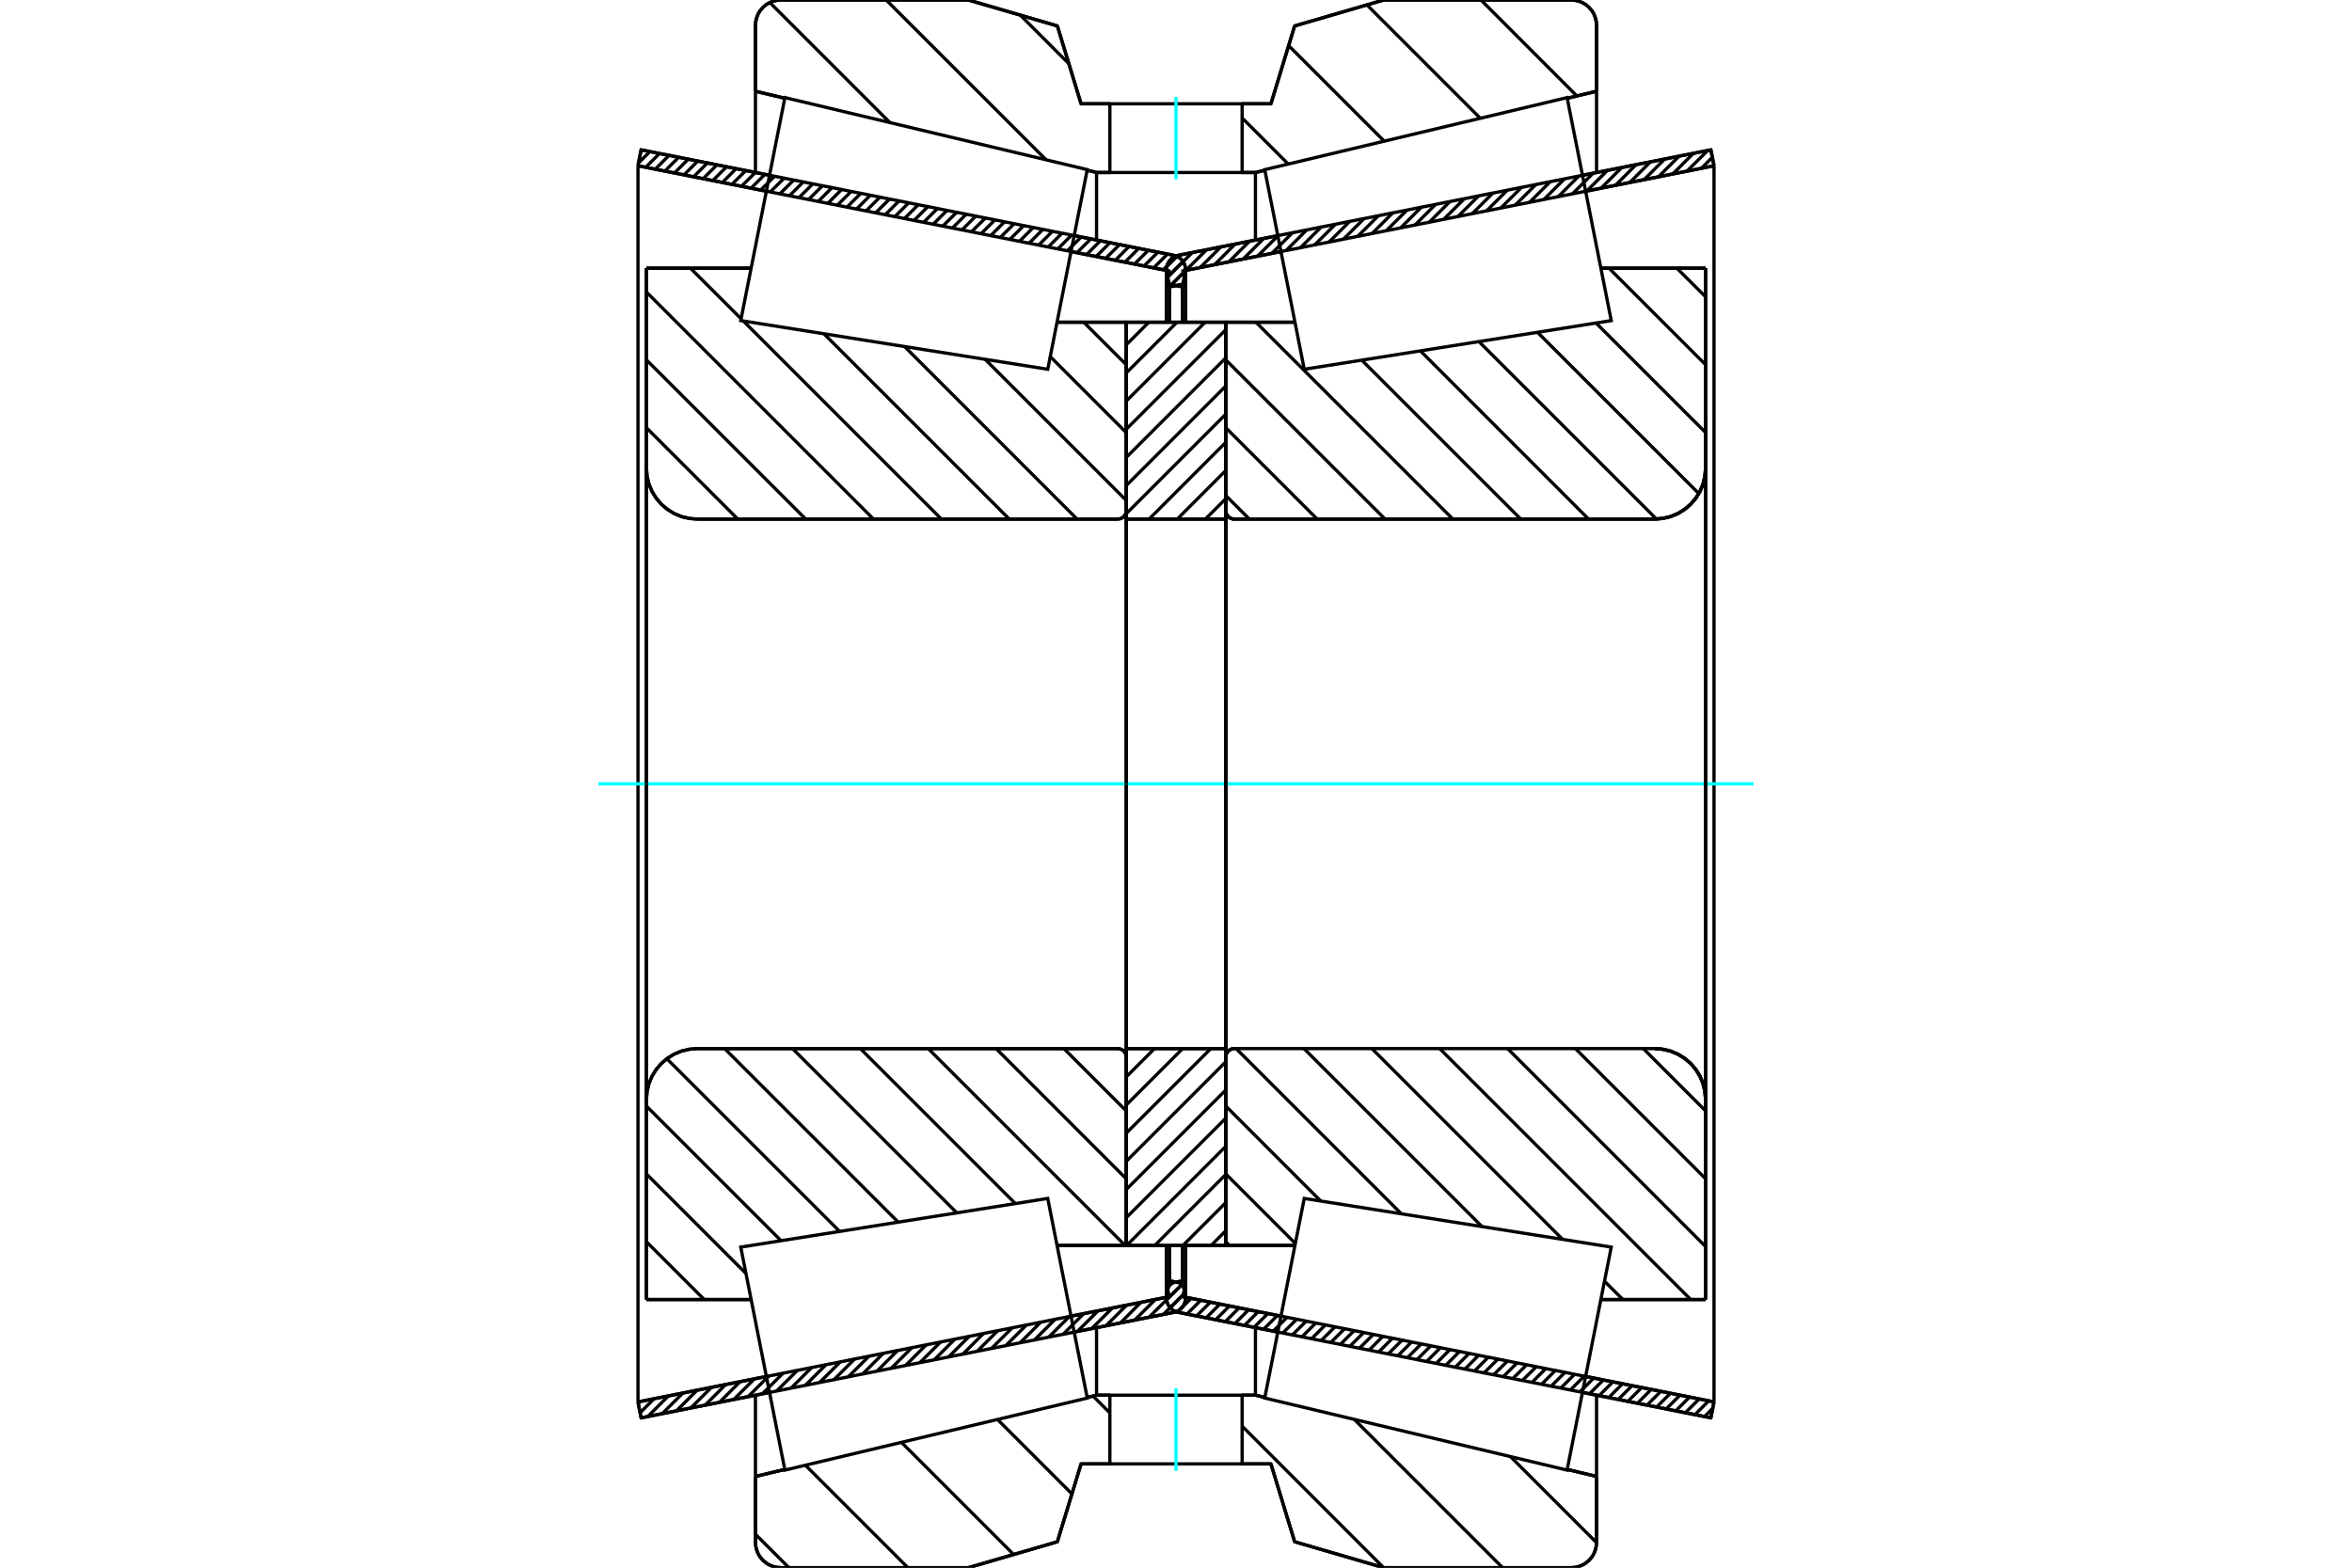 <?xml version="1.0" standalone="no"?>
<!DOCTYPE svg PUBLIC "-//W3C//DTD SVG 1.1//EN"
	"http://www.w3.org/Graphics/SVG/1.1/DTD/svg11.dtd">
<svg xmlns="http://www.w3.org/2000/svg" height="100%" width="100%" viewBox="0 0 36000 24000">
	<rect x="-1800" y="-1200" width="39600" height="26400" style="fill:#FFF"/>
	<g style="fill:none; fill-rule:evenodd" transform="matrix(1 0 0 1 0 0)">
		<g style="fill:none; stroke:#000; stroke-width:50; shape-rendering:geometricPrecision">
			<line x1="19558" y1="20393" x2="18034" y2="20091"/>
			<line x1="26187" y1="21706" x2="24221" y2="21316"/>
			<line x1="26235" y1="21462" x2="26187" y2="21706"/>
			<line x1="24270" y1="21072" x2="26235" y2="21462"/>
			<line x1="18107" y1="19852" x2="19606" y2="20149"/>
			<line x1="18146" y1="19657" x2="18107" y2="19852"/>
			<line x1="17902" y1="19609" x2="18146" y2="19657"/>
			<line x1="17858" y1="19828" x2="17902" y2="19609"/>
			<polyline points="17858,19828 17855,19850 17854,19872 17857,19906 17864,19939 17877,19971 17895,20000 17916,20027 17942,20049 17970,20068 18001,20082 18034,20091"/>
			<line x1="24221" y1="2684" x2="26187" y2="2294"/>
			<line x1="18034" y1="3909" x2="19558" y2="3607"/>
			<polyline points="18034,3909 18001,3918 17970,3932 17942,3951 17916,3973 17895,4000 17877,4029 17864,4061 17857,4094 17854,4128 17855,4150 17858,4172"/>
			<line x1="17902" y1="4391" x2="17858" y2="4172"/>
			<line x1="18146" y1="4343" x2="17902" y2="4391"/>
			<line x1="18107" y1="4148" x2="18146" y2="4343"/>
			<line x1="19606" y1="3851" x2="18107" y2="4148"/>
			<line x1="26235" y1="2538" x2="24270" y2="2928"/>
			<line x1="26187" y1="2294" x2="26235" y2="2538"/>
			<line x1="17902" y1="19067" x2="17902" y2="19609"/>
			<line x1="17902" y1="4391" x2="17902" y2="4933"/>
			<line x1="18146" y1="19068" x2="18146" y2="19657"/>
			<line x1="18146" y1="4343" x2="18146" y2="4932"/>
			<line x1="26235" y1="2538" x2="26235" y2="21462"/>
			<line x1="17854" y1="19067" x2="17854" y2="19872"/>
			<line x1="17854" y1="4128" x2="17854" y2="4933"/>
			<line x1="11779" y1="21316" x2="9813" y2="21706"/>
			<line x1="17966" y1="20091" x2="16442" y2="20393"/>
			<polyline points="17966,20091 17999,20082 18030,20068 18058,20049 18084,20027 18105,20000 18123,19971 18136,19939 18143,19906 18146,19872 18145,19850 18142,19828"/>
			<line x1="18098" y1="19609" x2="18142" y2="19828"/>
			<line x1="17854" y1="19657" x2="18098" y2="19609"/>
			<line x1="17893" y1="19852" x2="17854" y2="19657"/>
			<line x1="16394" y1="20149" x2="17893" y2="19852"/>
			<line x1="9765" y1="21462" x2="11730" y2="21072"/>
			<line x1="9813" y1="21706" x2="9765" y2="21462"/>
			<line x1="16442" y1="3607" x2="17966" y2="3909"/>
			<line x1="9813" y1="2294" x2="11779" y2="2684"/>
			<line x1="9765" y1="2538" x2="9813" y2="2294"/>
			<line x1="11730" y1="2928" x2="9765" y2="2538"/>
			<line x1="17893" y1="4148" x2="16394" y2="3851"/>
			<line x1="17854" y1="4343" x2="17893" y2="4148"/>
			<line x1="18098" y1="4391" x2="17854" y2="4343"/>
			<line x1="18142" y1="4172" x2="18098" y2="4391"/>
			<polyline points="18142,4172 18145,4150 18146,4128 18143,4094 18136,4061 18123,4029 18105,4000 18084,3973 18058,3951 18030,3932 17999,3918 17966,3909"/>
			<line x1="17854" y1="4932" x2="17854" y2="4343"/>
			<line x1="17854" y1="19657" x2="17854" y2="19068"/>
			<line x1="9765" y1="21462" x2="9765" y2="2538"/>
			<line x1="18098" y1="4933" x2="18098" y2="4391"/>
			<line x1="18098" y1="19609" x2="18098" y2="19067"/>
			<line x1="18146" y1="4933" x2="18146" y2="4128"/>
			<line x1="18146" y1="19872" x2="18146" y2="19067"/>
			<line x1="18762" y1="4933" x2="19821" y2="4933"/>
			<polyline points="18762,7817 18764,7837 18768,7857 18776,7876 18787,7893 18800,7909 18815,7922 18833,7933 18852,7940 18871,7945 18892,7947"/>
			<line x1="25327" y1="7947" x2="18892" y2="7947"/>
			<polyline points="25327,7947 25449,7937 25568,7909 25681,7862 25785,7798 25878,7719 25957,7626 26021,7522 26068,7409 26096,7290 26106,7169"/>
			<line x1="26106" y1="4105" x2="26106" y2="7169"/>
			<line x1="26106" y1="4105" x2="24503" y2="4105"/>
			<line x1="26106" y1="19895" x2="24503" y2="19895"/>
			<line x1="26106" y1="16831" x2="26106" y2="19895"/>
			<polyline points="26106,16831 26096,16710 26068,16591 26021,16478 25957,16374 25878,16281 25785,16202 25681,16138 25568,16091 25449,16063 25327,16053"/>
			<polyline points="18892,16053 18871,16055 18852,16060 18833,16067 18815,16078 18800,16091 18787,16107 18776,16124 18768,16143 18764,16163 18762,16183"/>
			<line x1="19821" y1="19067" x2="18762" y2="19067"/>
			<line x1="24503" y1="4934" x2="24503" y2="4934"/>
			<line x1="24503" y1="19066" x2="24503" y2="19066"/>
			<line x1="18762" y1="7947" x2="18762" y2="16053"/>
			<polyline points="18762,7817 18764,7837 18768,7857 18776,7876 18787,7893 18800,7909 18815,7922 18833,7933 18852,7940 18871,7945 18892,7947"/>
			<polyline points="18892,16053 18871,16055 18852,16060 18833,16067 18815,16078 18800,16091 18787,16107 18776,16124 18768,16143 18764,16163 18762,16183"/>
			<polyline points="25327,7947 25449,7937 25568,7909 25681,7862 25785,7798 25878,7719 25957,7626 26021,7522 26068,7409 26096,7290 26106,7169"/>
			<polyline points="26106,16831 26096,16710 26068,16591 26021,16478 25957,16374 25878,16281 25785,16202 25681,16138 25568,16091 25449,16063 25327,16053"/>
			<line x1="17238" y1="19067" x2="16179" y2="19067"/>
			<polyline points="17238,16183 17236,16163 17232,16143 17224,16124 17213,16107 17200,16091 17185,16078 17167,16067 17148,16060 17129,16055 17108,16053"/>
			<line x1="10673" y1="16053" x2="17108" y2="16053"/>
			<polyline points="10673,16053 10551,16063 10432,16091 10319,16138 10215,16202 10122,16281 10043,16374 9979,16478 9932,16591 9904,16710 9894,16831"/>
			<line x1="9894" y1="19895" x2="9894" y2="16831"/>
			<line x1="9894" y1="19895" x2="11497" y2="19895"/>
			<line x1="9894" y1="4105" x2="11497" y2="4105"/>
			<line x1="9894" y1="7169" x2="9894" y2="4105"/>
			<polyline points="9894,7169 9904,7290 9932,7409 9979,7522 10043,7626 10122,7719 10215,7798 10319,7862 10432,7909 10551,7937 10673,7947"/>
			<line x1="17108" y1="7947" x2="10673" y2="7947"/>
			<polyline points="17108,7947 17129,7945 17148,7940 17167,7933 17185,7922 17200,7909 17213,7893 17224,7876 17232,7857 17236,7837 17238,7817"/>
			<line x1="16179" y1="4933" x2="17238" y2="4933"/>
			<line x1="11497" y1="19066" x2="11497" y2="19066"/>
			<line x1="11497" y1="4934" x2="11497" y2="4934"/>
			<line x1="9894" y1="16831" x2="9894" y2="7169"/>
			<line x1="14822" y1="0" x2="16184" y2="397"/>
			<line x1="11952" y1="0" x2="14822" y2="0"/>
			<polyline points="11952,0 11891,5 11832,19 11775,42 11723,74 11677,114 11637,160 11605,212 11582,269 11568,328 11563,389"/>
			<line x1="11563" y1="1397" x2="11563" y2="389"/>
			<line x1="12012" y1="1504" x2="11563" y2="1397"/>
			<line x1="16784" y1="2641" x2="16640" y2="2606"/>
			<line x1="16988" y1="2641" x2="16784" y2="2641"/>
			<line x1="19216" y1="2641" x2="19012" y2="2641"/>
			<line x1="19360" y1="2606" x2="19216" y2="2641"/>
			<line x1="24437" y1="1397" x2="23988" y2="1504"/>
			<line x1="24437" y1="389" x2="24437" y2="1397"/>
			<polyline points="24437,389 24432,328 24418,269 24395,212 24363,160 24323,114 24277,74 24225,42 24168,19 24109,5 24048,0"/>
			<line x1="21178" y1="0" x2="24048" y2="0"/>
			<line x1="19816" y1="397" x2="21178" y2="0"/>
			<line x1="19453" y1="1589" x2="19816" y2="397"/>
			<line x1="19012" y1="1589" x2="19453" y2="1589"/>
			<line x1="16547" y1="1589" x2="16988" y2="1589"/>
			<line x1="16184" y1="397" x2="16547" y2="1589"/>
			<line x1="16184" y1="23603" x2="14822" y2="24000"/>
			<line x1="16547" y1="22411" x2="16184" y2="23603"/>
			<line x1="19453" y1="22411" x2="19012" y2="22411"/>
			<line x1="16988" y1="22411" x2="16547" y2="22411"/>
			<line x1="19816" y1="23603" x2="19453" y2="22411"/>
			<line x1="21178" y1="24000" x2="19816" y2="23603"/>
			<line x1="24048" y1="24000" x2="21178" y2="24000"/>
			<polyline points="24048,24000 24109,23995 24168,23981 24225,23958 24277,23926 24323,23886 24363,23840 24395,23788 24418,23731 24432,23672 24437,23611"/>
			<line x1="24437" y1="22603" x2="24437" y2="23611"/>
			<line x1="23988" y1="22496" x2="24437" y2="22603"/>
			<line x1="19216" y1="21359" x2="19360" y2="21394"/>
			<line x1="16784" y1="21359" x2="16988" y2="21359"/>
			<line x1="19012" y1="21359" x2="19216" y2="21359"/>
			<line x1="16640" y1="21394" x2="16784" y2="21359"/>
			<line x1="11563" y1="22603" x2="12012" y2="22496"/>
			<line x1="11563" y1="23611" x2="11563" y2="22603"/>
			<polyline points="11563,23611 11568,23672 11582,23731 11605,23788 11637,23840 11677,23886 11723,23926 11775,23958 11832,23981 11891,23995 11952,24000"/>
			<line x1="14822" y1="24000" x2="11952" y2="24000"/>
			<line x1="24437" y1="21359" x2="24437" y2="22603"/>
			<line x1="24437" y1="1397" x2="24437" y2="2641"/>
			<line x1="11563" y1="21359" x2="11563" y2="22603"/>
			<line x1="11563" y1="1397" x2="11563" y2="2641"/>
			<line x1="16784" y1="20325" x2="16784" y2="21359"/>
			<line x1="16784" y1="2641" x2="16784" y2="3675"/>
			<line x1="19216" y1="20325" x2="19216" y2="21359"/>
			<line x1="19216" y1="2641" x2="19216" y2="3675"/>
			<line x1="17238" y1="16053" x2="18762" y2="16053"/>
			<line x1="17238" y1="19067" x2="17238" y2="16053"/>
			<line x1="18762" y1="19067" x2="17238" y2="19067"/>
			<line x1="18762" y1="16053" x2="18762" y2="19067"/>
			<line x1="18762" y1="7947" x2="17238" y2="7947"/>
			<line x1="18762" y1="4933" x2="18762" y2="7947"/>
			<line x1="17238" y1="4933" x2="18762" y2="4933"/>
			<line x1="17238" y1="7947" x2="17238" y2="4933"/>
			<line x1="18762" y1="7947" x2="18762" y2="16053"/>
			<line x1="17238" y1="7947" x2="17238" y2="16053"/>
		</g>
		<g style="fill:none; stroke:#0FF; stroke-width:50; shape-rendering:geometricPrecision">
			<line x1="9160" y1="12000" x2="26840" y2="12000"/>
		</g>
		<g style="fill:none; stroke:#000; stroke-width:50; shape-rendering:geometricPrecision">
			<line x1="22668" y1="0" x2="24136" y2="1469"/>
			<line x1="20922" y1="75" x2="22658" y2="1811"/>
			<line x1="19724" y1="698" x2="21187" y2="2161"/>
			<line x1="19012" y1="1806" x2="19717" y2="2511"/>
			<line x1="15617" y1="232" x2="16360" y2="975"/>
			<line x1="16974" y1="1589" x2="16988" y2="1603"/>
			<line x1="13564" y1="0" x2="16011" y2="2446"/>
			<line x1="11783" y1="39" x2="13621" y2="1877"/>
			<line x1="23119" y1="22299" x2="24437" y2="23617"/>
			<line x1="20729" y1="21730" x2="22999" y2="24000"/>
			<line x1="19012" y1="21833" x2="21178" y2="24000"/>
			<line x1="16730" y1="21372" x2="16988" y2="21631"/>
			<line x1="15268" y1="21731" x2="16407" y2="22870"/>
			<line x1="13797" y1="22081" x2="15514" y2="23798"/>
			<line x1="12327" y1="22431" x2="13896" y2="24000"/>
			<line x1="11563" y1="23488" x2="12075" y2="24000"/>
			<polyline points="19012,1589 19453,1589 19816,397 21178,0 24048,0"/>
			<polyline points="24437,389 24432,328 24418,269 24395,212 24363,160 24323,114 24277,74 24225,42 24168,19 24109,5 24048,0"/>
			<line x1="24437" y1="389" x2="24437" y2="1397"/>
			<line x1="19360" y1="2606" x2="19216" y2="2641"/>
			<line x1="24437" y1="1397" x2="23988" y2="1504"/>
			<line x1="19216" y1="2641" x2="19012" y2="2641"/>
			<polyline points="16988,1589 16547,1589 16184,397 14822,0 11952,0 11891,5 11832,19 11775,42 11723,74 11677,114 11637,160 11605,212 11582,269 11568,328 11563,389 11563,1397"/>
			<line x1="16640" y1="2606" x2="16784" y2="2641"/>
			<line x1="11563" y1="1397" x2="12012" y2="1504"/>
			<line x1="16784" y1="2641" x2="16988" y2="2641"/>
			<line x1="16988" y1="21359" x2="16784" y2="21359"/>
			<line x1="12012" y1="22496" x2="11563" y2="22603"/>
			<line x1="16784" y1="21359" x2="16640" y2="21394"/>
			<polyline points="11563,22603 11563,23611 11568,23672 11582,23731 11605,23788 11637,23840 11677,23886 11723,23926 11775,23958 11832,23981 11891,23995 11952,24000 14822,24000 16184,23603 16547,22411 16988,22411"/>
			<line x1="19012" y1="21359" x2="19216" y2="21359"/>
			<line x1="23988" y1="22496" x2="24437" y2="22603"/>
			<line x1="19216" y1="21359" x2="19360" y2="21394"/>
			<line x1="24437" y1="22603" x2="24437" y2="23611"/>
			<polyline points="24048,24000 24109,23995 24168,23981 24225,23958 24277,23926 24323,23886 24363,23840 24395,23788 24418,23731 24432,23672 24437,23611"/>
			<polyline points="24048,24000 21178,24000 19816,23603 19453,22411 19012,22411"/>
			<line x1="16588" y1="4933" x2="17238" y2="5583"/>
			<line x1="16075" y1="5459" x2="17238" y2="6622"/>
			<line x1="15079" y1="5501" x2="17238" y2="7660"/>
			<line x1="13845" y1="5305" x2="16486" y2="7947"/>
			<line x1="12611" y1="5110" x2="15448" y2="7947"/>
			<line x1="10567" y1="4105" x2="11344" y2="4881"/>
			<line x1="11377" y1="4914" x2="14409" y2="7947"/>
			<line x1="9894" y1="4471" x2="13370" y2="7947"/>
			<line x1="9894" y1="5509" x2="12332" y2="7947"/>
			<line x1="9894" y1="6548" x2="11293" y2="7947"/>
			<line x1="16284" y1="16053" x2="17238" y2="17007"/>
			<line x1="15246" y1="16053" x2="17238" y2="18046"/>
			<line x1="14207" y1="16053" x2="17221" y2="19067"/>
			<line x1="13168" y1="16053" x2="15541" y2="18426"/>
			<line x1="16179" y1="19063" x2="16182" y2="19067"/>
			<line x1="12130" y1="16053" x2="14645" y2="18568"/>
			<line x1="11091" y1="16053" x2="13748" y2="18710"/>
			<line x1="10207" y1="16208" x2="12852" y2="18852"/>
			<line x1="9894" y1="16933" x2="11955" y2="18994"/>
			<line x1="9894" y1="17972" x2="11418" y2="19496"/>
			<line x1="9894" y1="19010" x2="10779" y2="19895"/>
			<polyline points="17238,12000 17238,4933 17238,7817"/>
			<polyline points="17108,7947 17129,7945 17148,7940 17167,7933 17185,7922 17200,7909 17213,7893 17224,7876 17232,7857 17236,7837 17238,7817"/>
			<line x1="17108" y1="7947" x2="10673" y2="7947"/>
			<polyline points="9894,7169 9904,7290 9932,7409 9979,7522 10043,7626 10122,7719 10215,7798 10319,7862 10432,7909 10551,7937 10673,7947"/>
			<line x1="9894" y1="7169" x2="9894" y2="4105"/>
			<line x1="9894" y1="7169" x2="9894" y2="12000"/>
			<line x1="9894" y1="4105" x2="11497" y2="4105"/>
			<line x1="16179" y1="4933" x2="17238" y2="4933"/>
			<line x1="17238" y1="19067" x2="16179" y2="19067"/>
			<line x1="11497" y1="19895" x2="9894" y2="19895"/>
			<line x1="9894" y1="12000" x2="9894" y2="16831"/>
			<line x1="9894" y1="19895" x2="9894" y2="16831"/>
			<polyline points="10673,16053 10551,16063 10432,16091 10319,16138 10215,16202 10122,16281 10043,16374 9979,16478 9932,16591 9904,16710 9894,16831"/>
			<line x1="10673" y1="16053" x2="17108" y2="16053"/>
			<polyline points="17238,16183 17236,16163 17232,16143 17224,16124 17213,16107 17200,16091 17185,16078 17167,16067 17148,16060 17129,16055 17108,16053"/>
			<polyline points="17238,16183 17238,19067 17238,12000"/>
			<line x1="25666" y1="4105" x2="26106" y2="4544"/>
			<line x1="24627" y1="4105" x2="26106" y2="5583"/>
			<line x1="24429" y1="4945" x2="26106" y2="6622"/>
			<line x1="23533" y1="5087" x2="26002" y2="7556"/>
			<line x1="22636" y1="5229" x2="25353" y2="7946"/>
			<line x1="21740" y1="5371" x2="24315" y2="7947"/>
			<line x1="20843" y1="5513" x2="23277" y2="7947"/>
			<line x1="19224" y1="4933" x2="22238" y2="7947"/>
			<line x1="18762" y1="5509" x2="21200" y2="7947"/>
			<line x1="18762" y1="6548" x2="20161" y2="7947"/>
			<line x1="18762" y1="7586" x2="19123" y2="7947"/>
			<line x1="25152" y1="16053" x2="26106" y2="17007"/>
			<line x1="24113" y1="16053" x2="26106" y2="18046"/>
			<line x1="23075" y1="16053" x2="26106" y2="19084"/>
			<line x1="22036" y1="16053" x2="25878" y2="19895"/>
			<line x1="24558" y1="19614" x2="24840" y2="19895"/>
			<line x1="20998" y1="16053" x2="23918" y2="18974"/>
			<line x1="19959" y1="16053" x2="22684" y2="18778"/>
			<line x1="18920" y1="16053" x2="21450" y2="18583"/>
			<line x1="18762" y1="16933" x2="20216" y2="18388"/>
			<line x1="18762" y1="17972" x2="19827" y2="19037"/>
			<line x1="18762" y1="19010" x2="18819" y2="19067"/>
			<polyline points="18762,12000 18762,4933 18762,7817 18764,7837 18768,7857 18776,7876 18787,7893 18800,7909 18815,7922 18833,7933 18852,7940 18871,7945 18892,7947 25327,7947 25449,7937 25568,7909 25681,7862 25785,7798 25878,7719 25957,7626 26021,7522 26068,7409 26096,7290 26106,7169 26106,4105"/>
			<line x1="26106" y1="7169" x2="26106" y2="12000"/>
			<line x1="26106" y1="4105" x2="24503" y2="4105"/>
			<line x1="19821" y1="4933" x2="18762" y2="4933"/>
			<line x1="18762" y1="19067" x2="19821" y2="19067"/>
			<line x1="24503" y1="19895" x2="26106" y2="19895"/>
			<line x1="26106" y1="12000" x2="26106" y2="16831"/>
			<polyline points="26106,19895 26106,16831 26096,16710 26068,16591 26021,16478 25957,16374 25878,16281 25785,16202 25681,16138 25568,16091 25449,16063 25327,16053 18892,16053 18871,16055 18852,16060 18833,16067 18815,16078 18800,16091 18787,16107 18776,16124 18768,16143 18764,16163 18762,16183 18762,19067 18762,12000"/>
			<line x1="18762" y1="18842" x2="18537" y2="19067"/>
			<line x1="18762" y1="18411" x2="18106" y2="19067"/>
			<line x1="18762" y1="17980" x2="17675" y2="19067"/>
			<line x1="18762" y1="17549" x2="17244" y2="19067"/>
			<line x1="18762" y1="17118" x2="17238" y2="18642"/>
			<line x1="18762" y1="16687" x2="17238" y2="18211"/>
			<line x1="18762" y1="16255" x2="17238" y2="17779"/>
			<line x1="18533" y1="16053" x2="17238" y2="17348"/>
			<line x1="18102" y1="16053" x2="17238" y2="16917"/>
			<line x1="17671" y1="16053" x2="17238" y2="16486"/>
			<line x1="17240" y1="16053" x2="17238" y2="16055"/>
			<line x1="18762" y1="7634" x2="18450" y2="7947"/>
			<line x1="18762" y1="7203" x2="18019" y2="7947"/>
			<line x1="18762" y1="6772" x2="17588" y2="7947"/>
			<line x1="18762" y1="6341" x2="17238" y2="7865"/>
			<line x1="18762" y1="5910" x2="17238" y2="7434"/>
			<line x1="18762" y1="5479" x2="17238" y2="7003"/>
			<line x1="18762" y1="5048" x2="17238" y2="6572"/>
			<line x1="18446" y1="4933" x2="17238" y2="6141"/>
			<line x1="18015" y1="4933" x2="17238" y2="5710"/>
			<line x1="17584" y1="4933" x2="17238" y2="5279"/>
			<polyline points="17238,7947 17238,4933 18762,4933 18762,7947 17238,7947"/>
			<polyline points="17238,16053 18762,16053 18762,19067 17238,19067 17238,16053"/>
			<polyline points="18000,22411 19012,22411 19012,21359 16988,21359 16988,22411 18000,22411"/>
		</g>
		<g style="fill:none; stroke:#0FF; stroke-width:50; shape-rendering:geometricPrecision">
			<line x1="18000" y1="22516" x2="18000" y2="21254"/>
		</g>
		<g style="fill:none; stroke:#000; stroke-width:50; shape-rendering:geometricPrecision">
			<polyline points="18000,2641 19012,2641 19012,1589 16988,1589 16988,2641 18000,2641"/>
		</g>
		<g style="fill:none; stroke:#0FF; stroke-width:50; shape-rendering:geometricPrecision">
			<line x1="18000" y1="2746" x2="18000" y2="1484"/>
		</g>
		<g style="fill:none; stroke:#000; stroke-width:50; shape-rendering:geometricPrecision">
			<line x1="26106" y1="17610" x2="26106" y2="6390"/>
			<line x1="18762" y1="16183" x2="18762" y2="7817"/>
			<polyline points="16339,19875 16642,21403 12014,22506 11676,20799 11338,19092 16037,18347 16339,19875"/>
			<polyline points="16339,4125 16037,5653 11338,4908 11676,3201 12014,1494 16642,2597 16339,4125"/>
			<polyline points="19661,19875 19963,18347 24662,19092 24324,20799 23986,22506 19358,21403 19661,19875"/>
			<polyline points="19661,4125 19358,2597 23986,1494 24324,3201 24662,4908 19963,5653 19661,4125"/>
			<line x1="18107" y1="19997" x2="18048" y2="20057"/>
			<line x1="18135" y1="19794" x2="17806" y2="20123"/>
			<line x1="18106" y1="19647" x2="17587" y2="20166"/>
			<line x1="17936" y1="19641" x2="17865" y2="19712"/>
			<line x1="17684" y1="19894" x2="17368" y2="20210"/>
			<line x1="17464" y1="19937" x2="17149" y2="20253"/>
			<line x1="17245" y1="19980" x2="16929" y2="20296"/>
			<line x1="17026" y1="20024" x2="16710" y2="20340"/>
			<line x1="16807" y1="20067" x2="16491" y2="20383"/>
			<line x1="16588" y1="20111" x2="16272" y2="20427"/>
			<line x1="16369" y1="20154" x2="16053" y2="20470"/>
			<line x1="16150" y1="20197" x2="15834" y2="20513"/>
			<line x1="15930" y1="20241" x2="15614" y2="20557"/>
			<line x1="15711" y1="20284" x2="15395" y2="20600"/>
			<line x1="15492" y1="20328" x2="15176" y2="20644"/>
			<line x1="15273" y1="20371" x2="14957" y2="20687"/>
			<line x1="15054" y1="20414" x2="14738" y2="20730"/>
			<line x1="14835" y1="20458" x2="14519" y2="20774"/>
			<line x1="14615" y1="20501" x2="14300" y2="20817"/>
			<line x1="14396" y1="20545" x2="14080" y2="20861"/>
			<line x1="14177" y1="20588" x2="13861" y2="20904"/>
			<line x1="13958" y1="20631" x2="13642" y2="20947"/>
			<line x1="13739" y1="20675" x2="13423" y2="20991"/>
			<line x1="13520" y1="20718" x2="13204" y2="21034"/>
			<line x1="13301" y1="20762" x2="12985" y2="21077"/>
			<line x1="13081" y1="20805" x2="12765" y2="21121"/>
			<line x1="12862" y1="20848" x2="12546" y2="21164"/>
			<line x1="12643" y1="20892" x2="12327" y2="21208"/>
			<line x1="12424" y1="20935" x2="12108" y2="21251"/>
			<line x1="12205" y1="20979" x2="11889" y2="21294"/>
			<line x1="11986" y1="21022" x2="11670" y2="21338"/>
			<line x1="11767" y1="21065" x2="11451" y2="21381"/>
			<line x1="11547" y1="21109" x2="11231" y2="21425"/>
			<line x1="11328" y1="21152" x2="11012" y2="21468"/>
			<line x1="11109" y1="21195" x2="10793" y2="21511"/>
			<line x1="10890" y1="21239" x2="10574" y2="21555"/>
			<line x1="10671" y1="21282" x2="10355" y2="21598"/>
			<line x1="10452" y1="21326" x2="10136" y2="21642"/>
			<line x1="10232" y1="21369" x2="9916" y2="21685"/>
			<line x1="10013" y1="21412" x2="9798" y2="21628"/>
			<line x1="9794" y1="21456" x2="9769" y2="21481"/>
			<line x1="18105" y1="4357" x2="18075" y2="4387"/>
			<line x1="18145" y1="4141" x2="17929" y2="4358"/>
			<line x1="18107" y1="4003" x2="17876" y2="4235"/>
			<line x1="18011" y1="3923" x2="17804" y2="4130"/>
			<line x1="17869" y1="3890" x2="17658" y2="4101"/>
			<line x1="17723" y1="3861" x2="17511" y2="4072"/>
			<line x1="17576" y1="3832" x2="17364" y2="4043"/>
			<line x1="17429" y1="3803" x2="17218" y2="4014"/>
			<line x1="17282" y1="3773" x2="17071" y2="3985"/>
			<line x1="17136" y1="3744" x2="16924" y2="3956"/>
			<line x1="16989" y1="3715" x2="16778" y2="3927"/>
			<line x1="16842" y1="3686" x2="16631" y2="3898"/>
			<line x1="16696" y1="3657" x2="16484" y2="3869"/>
			<line x1="16549" y1="3628" x2="16337" y2="3840"/>
			<line x1="16402" y1="3599" x2="16191" y2="3811"/>
			<line x1="16255" y1="3570" x2="16044" y2="3782"/>
			<line x1="16109" y1="3541" x2="15897" y2="3753"/>
			<line x1="15962" y1="3512" x2="15751" y2="3724"/>
			<line x1="15815" y1="3483" x2="15604" y2="3695"/>
			<line x1="15669" y1="3454" x2="15457" y2="3665"/>
			<line x1="15522" y1="3425" x2="15310" y2="3636"/>
			<line x1="15375" y1="3396" x2="15164" y2="3607"/>
			<line x1="15228" y1="3367" x2="15017" y2="3578"/>
			<line x1="15082" y1="3338" x2="14870" y2="3549"/>
			<line x1="14935" y1="3309" x2="14724" y2="3520"/>
			<line x1="14788" y1="3280" x2="14577" y2="3491"/>
			<line x1="14642" y1="3251" x2="14430" y2="3462"/>
			<line x1="14495" y1="3222" x2="14283" y2="3433"/>
			<line x1="14348" y1="3193" x2="14137" y2="3404"/>
			<line x1="14202" y1="3163" x2="13990" y2="3375"/>
			<line x1="14055" y1="3134" x2="13843" y2="3346"/>
			<line x1="13908" y1="3105" x2="13697" y2="3317"/>
			<line x1="13761" y1="3076" x2="13550" y2="3288"/>
			<line x1="13615" y1="3047" x2="13403" y2="3259"/>
			<line x1="13468" y1="3018" x2="13256" y2="3230"/>
			<line x1="13321" y1="2989" x2="13110" y2="3201"/>
			<line x1="13175" y1="2960" x2="12963" y2="3172"/>
			<line x1="13028" y1="2931" x2="12816" y2="3143"/>
			<line x1="12881" y1="2902" x2="12670" y2="3114"/>
			<line x1="12734" y1="2873" x2="12523" y2="3084"/>
			<line x1="12588" y1="2844" x2="12376" y2="3055"/>
			<line x1="12441" y1="2815" x2="12229" y2="3026"/>
			<line x1="12294" y1="2786" x2="12083" y2="2997"/>
			<line x1="12148" y1="2757" x2="11936" y2="2968"/>
			<line x1="12001" y1="2728" x2="11789" y2="2939"/>
			<line x1="11854" y1="2699" x2="11643" y2="2910"/>
			<line x1="11707" y1="2670" x2="11496" y2="2881"/>
			<line x1="11561" y1="2641" x2="11349" y2="2852"/>
			<line x1="11414" y1="2612" x2="11203" y2="2823"/>
			<line x1="11267" y1="2582" x2="11056" y2="2794"/>
			<line x1="11121" y1="2553" x2="10909" y2="2765"/>
			<line x1="10974" y1="2524" x2="10762" y2="2736"/>
			<line x1="10827" y1="2495" x2="10616" y2="2707"/>
			<line x1="10680" y1="2466" x2="10469" y2="2678"/>
			<line x1="10534" y1="2437" x2="10322" y2="2649"/>
			<line x1="10387" y1="2408" x2="10176" y2="2620"/>
			<line x1="10240" y1="2379" x2="10029" y2="2591"/>
			<line x1="10094" y1="2350" x2="9882" y2="2562"/>
			<line x1="9947" y1="2321" x2="9773" y2="2495"/>
			<polyline points="9765,2538 9813,2294 17966,3909"/>
			<polyline points="18142,4172 18146,4137 18144,4102 18137,4067 18125,4034 18108,4004 18086,3976 18061,3952 18031,3933 17999,3918 17966,3909"/>
			<polyline points="18142,4172 18098,4391 17854,4343 17893,4148 9765,2538"/>
			<polyline points="9765,21462 17893,19852 17854,19657 18098,19609 18142,19828"/>
			<polyline points="17966,20091 17999,20082 18031,20067 18061,20048 18086,20024 18108,19996 18125,19966 18137,19933 18144,19898 18146,19863 18142,19828"/>
			<polyline points="17966,20091 9813,21706 9765,21462"/>
			<line x1="26216" y1="21560" x2="26090" y2="21686"/>
			<line x1="26154" y1="21446" x2="25943" y2="21657"/>
			<line x1="26008" y1="21417" x2="25796" y2="21628"/>
			<line x1="25861" y1="21388" x2="25650" y2="21599"/>
			<line x1="25714" y1="21359" x2="25503" y2="21570"/>
			<line x1="25568" y1="21329" x2="25356" y2="21541"/>
			<line x1="25421" y1="21300" x2="25209" y2="21512"/>
			<line x1="25274" y1="21271" x2="25063" y2="21483"/>
			<line x1="25128" y1="21242" x2="24916" y2="21454"/>
			<line x1="24981" y1="21213" x2="24769" y2="21425"/>
			<line x1="24834" y1="21184" x2="24623" y2="21396"/>
			<line x1="24687" y1="21155" x2="24476" y2="21367"/>
			<line x1="24541" y1="21126" x2="24329" y2="21338"/>
			<line x1="24394" y1="21097" x2="24182" y2="21309"/>
			<line x1="24247" y1="21068" x2="24036" y2="21280"/>
			<line x1="24101" y1="21039" x2="23889" y2="21250"/>
			<line x1="23954" y1="21010" x2="23742" y2="21221"/>
			<line x1="23807" y1="20981" x2="23596" y2="21192"/>
			<line x1="23660" y1="20952" x2="23449" y2="21163"/>
			<line x1="23514" y1="20923" x2="23302" y2="21134"/>
			<line x1="23367" y1="20894" x2="23155" y2="21105"/>
			<line x1="23220" y1="20865" x2="23009" y2="21076"/>
			<line x1="23074" y1="20836" x2="22862" y2="21047"/>
			<line x1="22927" y1="20807" x2="22715" y2="21018"/>
			<line x1="22780" y1="20778" x2="22569" y2="20989"/>
			<line x1="22633" y1="20748" x2="22422" y2="20960"/>
			<line x1="22487" y1="20719" x2="22275" y2="20931"/>
			<line x1="22340" y1="20690" x2="22129" y2="20902"/>
			<line x1="22193" y1="20661" x2="21982" y2="20873"/>
			<line x1="22047" y1="20632" x2="21835" y2="20844"/>
			<line x1="21900" y1="20603" x2="21688" y2="20815"/>
			<line x1="21753" y1="20574" x2="21542" y2="20786"/>
			<line x1="21606" y1="20545" x2="21395" y2="20757"/>
			<line x1="21460" y1="20516" x2="21248" y2="20728"/>
			<line x1="21313" y1="20487" x2="21102" y2="20699"/>
			<line x1="21166" y1="20458" x2="20955" y2="20670"/>
			<line x1="21020" y1="20429" x2="20808" y2="20640"/>
			<line x1="20873" y1="20400" x2="20661" y2="20611"/>
			<line x1="20726" y1="20371" x2="20515" y2="20582"/>
			<line x1="20580" y1="20342" x2="20368" y2="20553"/>
			<line x1="20433" y1="20313" x2="20221" y2="20524"/>
			<line x1="20286" y1="20284" x2="20075" y2="20495"/>
			<line x1="20139" y1="20255" x2="19928" y2="20466"/>
			<line x1="19993" y1="20226" x2="19781" y2="20437"/>
			<line x1="19846" y1="20197" x2="19634" y2="20408"/>
			<line x1="19699" y1="20168" x2="19488" y2="20379"/>
			<line x1="19553" y1="20138" x2="19341" y2="20350"/>
			<line x1="19406" y1="20109" x2="19194" y2="20321"/>
			<line x1="19259" y1="20080" x2="19048" y2="20292"/>
			<line x1="19112" y1="20051" x2="18901" y2="20263"/>
			<line x1="18966" y1="20022" x2="18754" y2="20234"/>
			<line x1="18819" y1="19993" x2="18607" y2="20205"/>
			<line x1="18672" y1="19964" x2="18461" y2="20176"/>
			<line x1="18526" y1="19935" x2="18314" y2="20147"/>
			<line x1="18379" y1="19906" x2="18167" y2="20118"/>
			<line x1="18232" y1="19877" x2="18021" y2="20088"/>
			<line x1="18113" y1="19820" x2="17912" y2="20022"/>
			<line x1="18108" y1="19650" x2="17856" y2="19901"/>
			<line x1="17961" y1="19621" x2="17884" y2="19698"/>
			<line x1="26210" y1="2408" x2="26041" y2="2577"/>
			<line x1="26138" y1="2304" x2="25822" y2="2620"/>
			<line x1="25919" y1="2348" x2="25603" y2="2664"/>
			<line x1="25700" y1="2391" x2="25384" y2="2707"/>
			<line x1="25481" y1="2434" x2="25165" y2="2750"/>
			<line x1="25262" y1="2478" x2="24946" y2="2794"/>
			<line x1="25042" y1="2521" x2="24727" y2="2837"/>
			<line x1="24823" y1="2565" x2="24507" y2="2880"/>
			<line x1="24604" y1="2608" x2="24288" y2="2924"/>
			<line x1="24385" y1="2651" x2="24069" y2="2967"/>
			<line x1="24166" y1="2695" x2="23850" y2="3011"/>
			<line x1="23947" y1="2738" x2="23631" y2="3054"/>
			<line x1="23728" y1="2781" x2="23412" y2="3097"/>
			<line x1="23508" y1="2825" x2="23192" y2="3141"/>
			<line x1="23289" y1="2868" x2="22973" y2="3184"/>
			<line x1="23070" y1="2912" x2="22754" y2="3228"/>
			<line x1="22851" y1="2955" x2="22535" y2="3271"/>
			<line x1="22632" y1="2998" x2="22316" y2="3314"/>
			<line x1="22413" y1="3042" x2="22097" y2="3358"/>
			<line x1="22193" y1="3085" x2="21878" y2="3401"/>
			<line x1="21974" y1="3129" x2="21658" y2="3445"/>
			<line x1="21755" y1="3172" x2="21439" y2="3488"/>
			<line x1="21536" y1="3215" x2="21220" y2="3531"/>
			<line x1="21317" y1="3259" x2="21001" y2="3575"/>
			<line x1="21098" y1="3302" x2="20782" y2="3618"/>
			<line x1="20879" y1="3346" x2="20563" y2="3662"/>
			<line x1="20659" y1="3389" x2="20343" y2="3705"/>
			<line x1="20440" y1="3432" x2="20124" y2="3748"/>
			<line x1="20221" y1="3476" x2="19905" y2="3792"/>
			<line x1="20002" y1="3519" x2="19686" y2="3835"/>
			<line x1="19783" y1="3563" x2="19467" y2="3879"/>
			<line x1="19564" y1="3606" x2="19248" y2="3922"/>
			<line x1="19344" y1="3649" x2="19029" y2="3965"/>
			<line x1="19125" y1="3693" x2="18809" y2="4009"/>
			<line x1="18906" y1="3736" x2="18590" y2="4052"/>
			<line x1="18687" y1="3780" x2="18371" y2="4095"/>
			<line x1="18142" y1="4325" x2="18118" y2="4348"/>
			<line x1="18468" y1="3823" x2="18152" y2="4139"/>
			<line x1="18113" y1="4178" x2="17901" y2="4389"/>
			<line x1="18249" y1="3866" x2="17872" y2="4243"/>
			<line x1="18029" y1="3910" x2="17860" y2="4080"/>
			<polyline points="26235,2538 26187,2294 18034,3909 18001,3918 17969,3933 17939,3952 17914,3976 17892,4004 17875,4034 17863,4067 17856,4102 17854,4137 17858,4172 17902,4391 18146,4343 18107,4148 26235,2538"/>
			<polyline points="26235,21462 18107,19852 18146,19657 17902,19609 17858,19828 17854,19863 17856,19898 17863,19933 17875,19966 17892,19996 17914,20024 17939,20048 17969,20067 18001,20082 18034,20091 26187,21706 26235,21462"/>
		</g>
	</g>
</svg>
